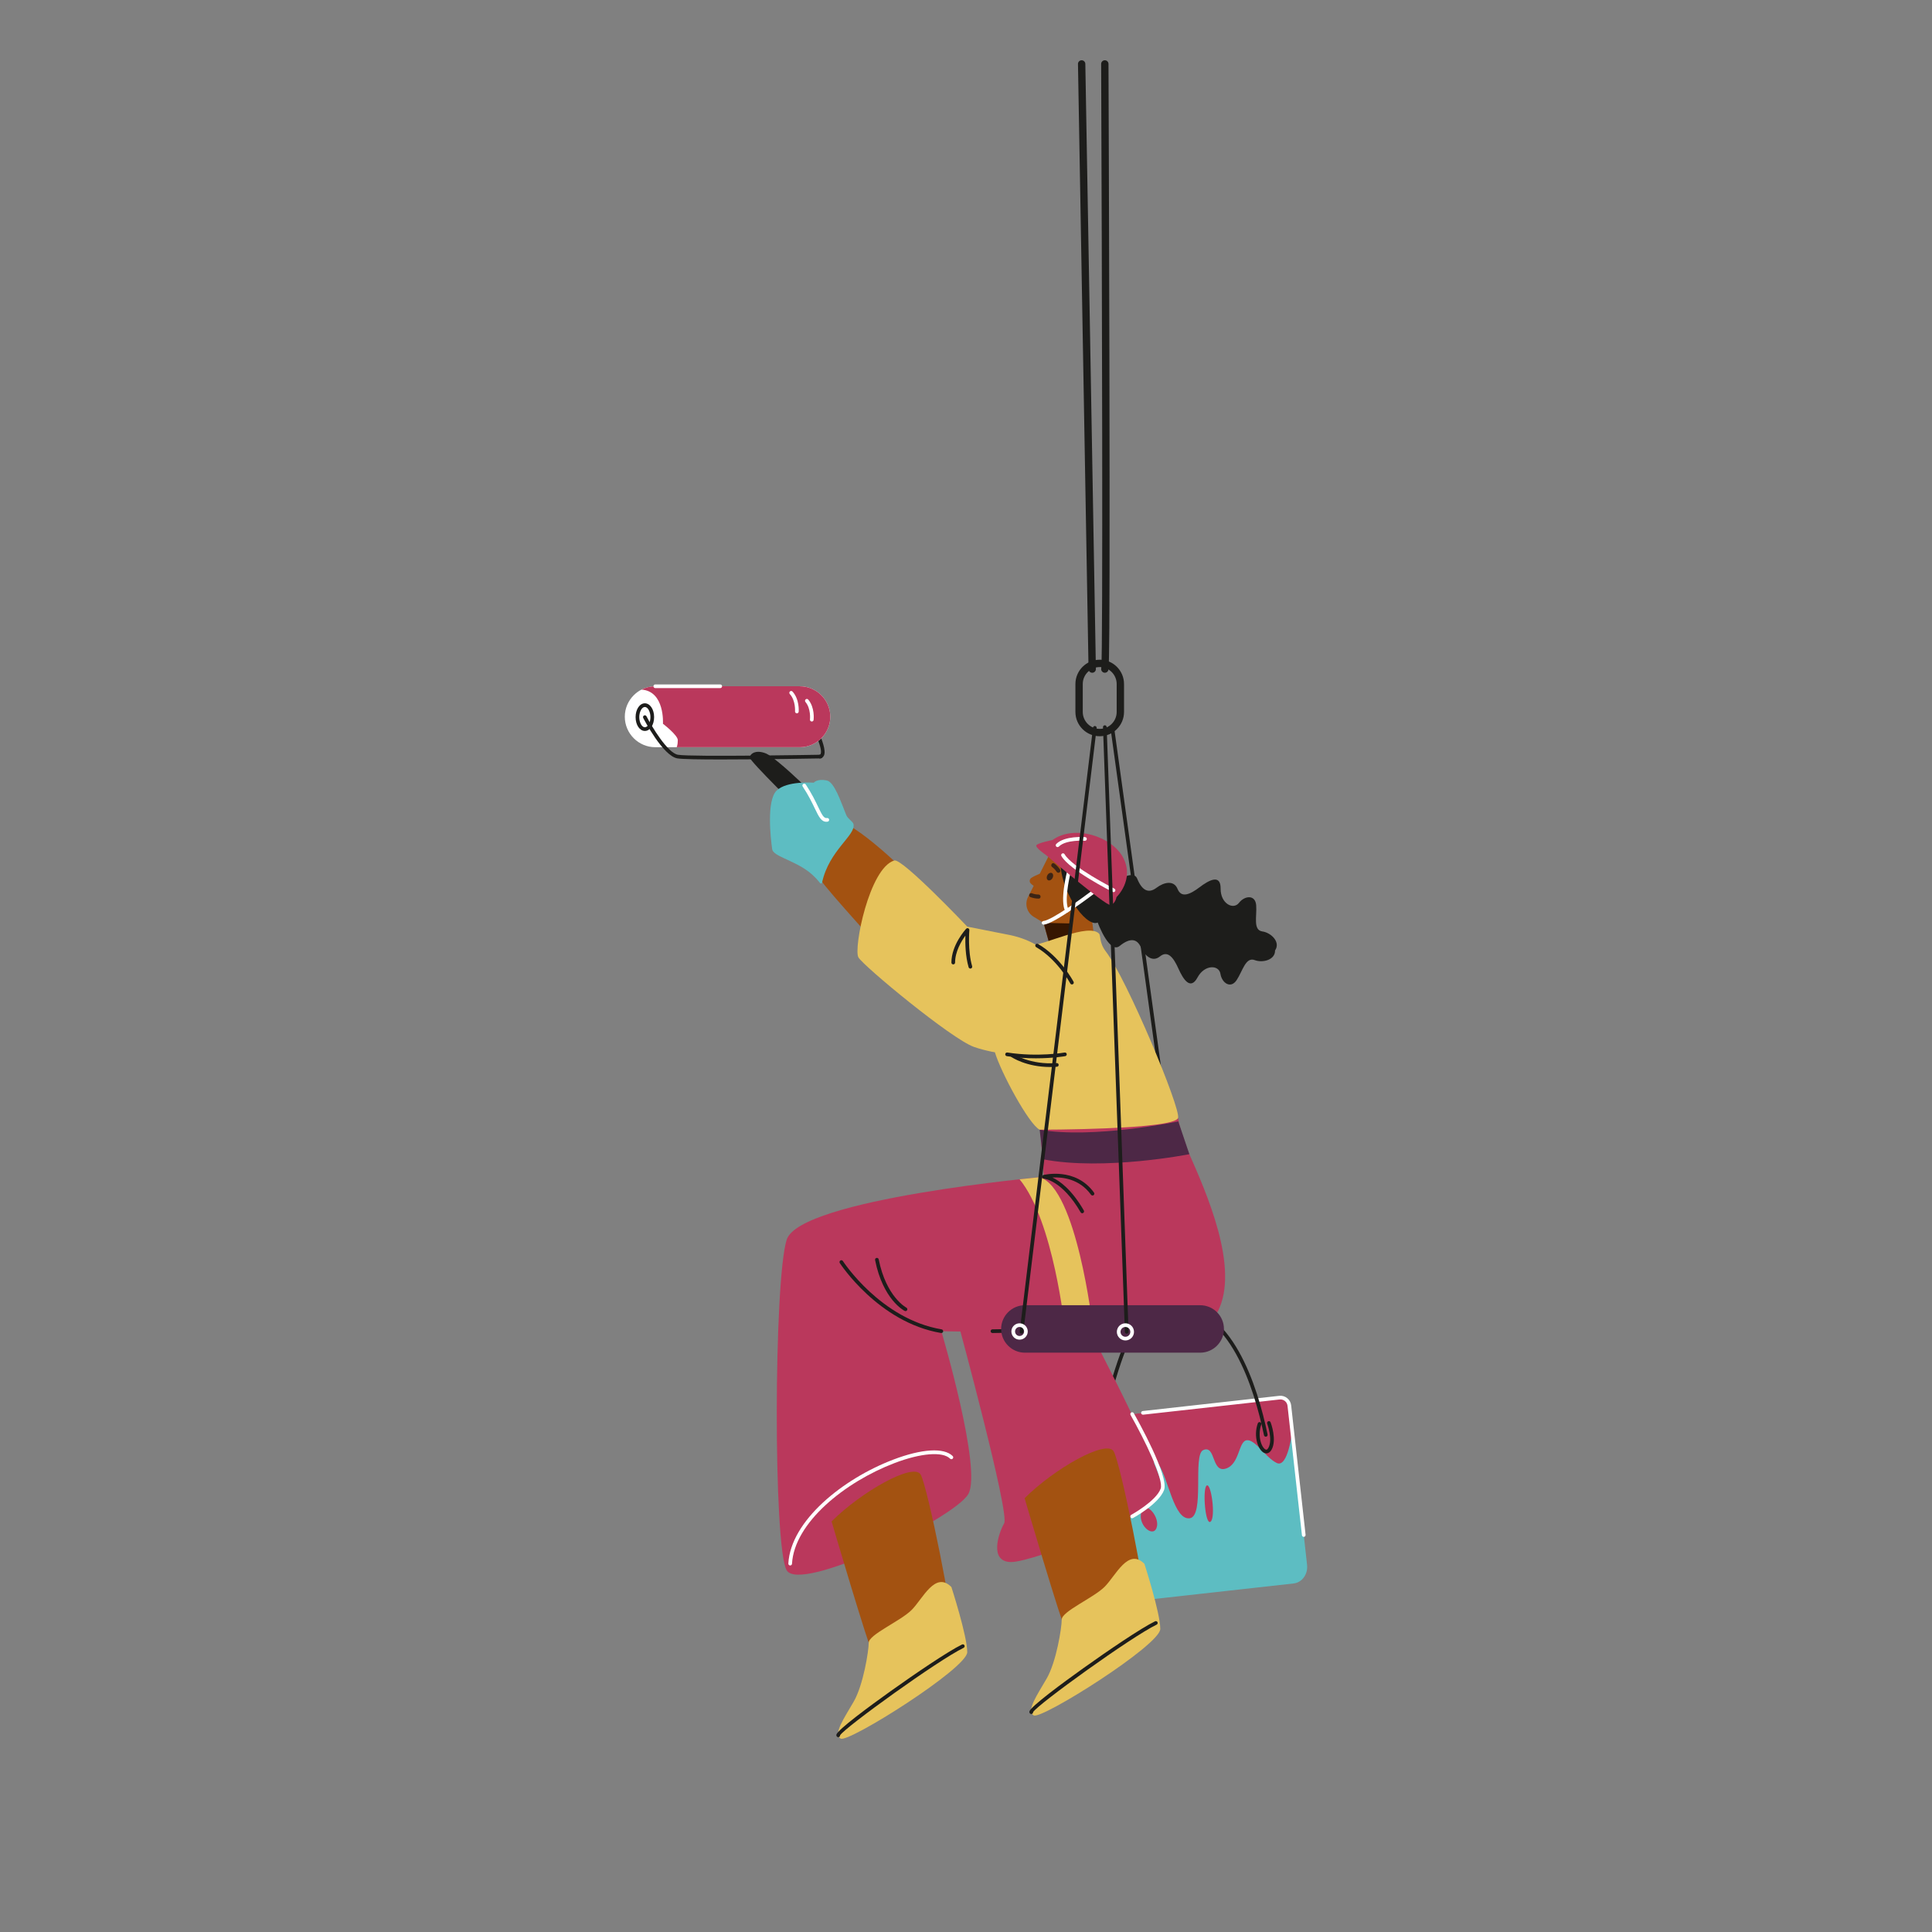 <?xml version="1.0" encoding="utf-8"?>
<svg xmlns="http://www.w3.org/2000/svg" enable-background="new 0 0 2450 2450" id="_x3C_Layer_x3E_" version="1.1" viewBox="0 0 2450 2450" x="0" y="0">
  <rect x="0" y="0" width="2450" height="2450" fill="#808080" stroke="none"/>
  <g>
    <g>
      <g>
        <path d="M1517.471,1698.85c-1.146,0-2.144-0.844-2.306-2.011l-106.876-773.07&#xD;&#xA;				c-0.176-1.276,0.715-2.452,1.991-2.628c1.261-0.177,2.45,0.714,2.628,1.989l106.876,773.07c0.176,1.275-0.714,2.452-1.99,2.628&#xD;&#xA;				C1517.685,1698.843,1517.577,1698.85,1517.471,1698.85z" fill="#1D1D1B"/>
      </g>
      <g>
        <g>
          <path d="M1395.121,1821.887c-1.287,0-2.33-1.043-2.33-2.33c0-4.448,8.547-44.278,21.166-83.304&#xD;&#xA;					c16.836-52.07,33.059-79.527,48.217-81.607c1.265-0.183,2.45,0.715,2.626,1.991c0.175,1.275-0.718,2.451-1.992,2.625&#xD;&#xA;					c-12.861,1.766-28.634,29.617-44.416,78.425c-12.83,39.679-20.94,78.446-20.94,81.87&#xD;&#xA;					C1397.452,1820.844,1396.407,1821.887,1395.121,1821.887z" fill="#1D1D1B"/>
        </g>
        <g>
          <g>
            <path d="M1622.476,1772.386c6.237-0.695,11.856,3.797,12.55,10.034l22.499,201.967&#xD;&#xA;						c1.319,11.838-6.315,22.424-17.063,23.621l-217.572,24.237c-10.748,1.198-20.538-7.447-21.857-19.285l-23.757-213.26&#xD;&#xA;						L1622.476,1772.386z" fill="#5DBDC2"/>
          </g>
          <g>
            <path d="M1635.026,1782.421l3.622,32.513c0,0-5.292,47.317-19.635,40.281&#xD;&#xA;						c-14.327-7.022-27.135-30.028-37.941-28.824c-10.791,1.203-8.795,30.679-26.851,36.042&#xD;&#xA;						c-18.055,5.362-12.364-30.419-28.353-23.589c-13.741,5.87,2.323,84.323-17.374,86.517&#xD;&#xA;						c-19.696,2.194-26.883-50.036-39.105-68.176c-12.237-18.139-23.357,50.127-43.053,52.321&#xD;&#xA;						c-19.696,2.194-8.495-26.375-14.942-35.918c-6.433-9.56-16.335,16.518-25.57,2.848l-8.548-76.735l245.199-27.315&#xD;&#xA;						C1628.713,1771.692,1634.331,1776.184,1635.026,1782.421z" fill="#BA385C"/>
          </g>
          <g>
            <path d="M1530.088,1883.942c-5.274,4.247-1.702,51.183,5.093,45.713&#xD;&#xA;						C1541.974,1924.184,1535.797,1879.345,1530.088,1883.942z" fill="#BA385C"/>
          </g>
          <g>
            <path d="M1447.832,1916.289c-6.312,16.209,13.697,34.381,18.777,21.335&#xD;&#xA;						C1471.689,1924.578,1453.23,1902.427,1447.832,1916.289z" fill="#BA385C"/>
          </g>
        </g>
        <g>
          <path d="M1653.309,1948.907c-1.172,0-2.18-0.881-2.314-2.073l-18.286-164.156&#xD;&#xA;					c-0.267-2.397-1.45-4.547-3.335-6.054c-1.886-1.507-4.241-2.189-6.64-1.922l-173.081,19.281&#xD;&#xA;					c-1.283,0.144-2.43-0.778-2.574-2.058c-0.141-1.279,0.78-2.432,2.059-2.575l173.08-19.281c3.629-0.402,7.208,0.629,10.066,2.914&#xD;&#xA;					c2.857,2.284,4.654,5.544,5.059,9.178l18.286,164.156c0.141,1.279-0.78,2.431-2.059,2.574&#xD;&#xA;					C1653.482,1948.902,1653.396,1948.907,1653.309,1948.907z" fill="#FFF"/>
        </g>
        <g>
          <path d="M1605.149,1821.888c-1.081,0-2.05-0.757-2.279-1.857c-12.468-60.034-43.85-160.746-113.96-160.746&#xD;&#xA;					c-1.287,0-2.331-1.043-2.331-2.33c0-1.287,1.044-2.33,2.331-2.33c73.411,0,105.768,103.039,118.524,164.459&#xD;&#xA;					c0.261,1.261-0.547,2.494-1.808,2.756C1605.466,1821.872,1605.307,1821.888,1605.149,1821.888z" fill="#1D1D1B"/>
        </g>
        <g>
          <path d="M1605.877,1843.038c-0.947,0-1.921-0.22-2.901-0.668c-7.291-3.34-13.84-20.521-7.949-37.412&#xD;&#xA;					c0.425-1.215,1.753-1.851,2.968-1.433c1.216,0.424,1.857,1.753,1.432,2.968c-5.146,14.756,0.486,29.346,5.491,31.639&#xD;&#xA;					c0.557,0.254,1.852,0.843,3.417-1.869c6.154-10.66-1.323-30.749-1.4-30.951c-0.454-1.204,0.151-2.549,1.355-3.004&#xD;&#xA;					c1.2-0.457,2.549,0.149,3.004,1.353c0.345,0.907,8.339,22.357,1.078,34.933&#xD;&#xA;					C1610.695,1841.498,1608.385,1843.038,1605.877,1843.038z" fill="#1D1D1B"/>
        </g>
      </g>
      <g>
        <g>
          <path d="M1215.431,1679.182c0,0,65.234,240.026,57.956,252.631c-7.277,12.605-19.319,49.04,8.917,49.04&#xD;&#xA;					c28.235,0,191.703-62.415,191.703-92.136c0-29.721-120.372-255.604-120.372-255.604L1215.431,1679.182z" fill="#BA385C"/>
        </g>
        <g>
          <path d="M1299.311,1899.922c37.647-37.647,103.915-75.077,112.941-59.442&#xD;&#xA;					c9.027,15.634,42.813,184.967,38.638,192.198c-4.175,7.231-93.114,45.984-99.072,35.666&#xD;&#xA;					C1345.862,2058.025,1299.311,1899.922,1299.311,1899.922z" fill="#A35211"/>
        </g>
        <g>
          <path d="M1451.246,1983.086c-20.625-20.625-36.171,14.856-50.431,29.117&#xD;&#xA;					c-14.26,14.26-54.424,31.141-54.424,41.659c0,10.518-6.885,53.585-19.009,74.584c-12.124,21-26.363,41.207-16.512,46.894&#xD;&#xA;					c9.851,5.687,160.495-89.255,160.495-109.639C1471.365,2045.317,1451.246,1983.086,1451.246,1983.086z" fill="#E6C35C"/>
        </g>
        <g>
          <path d="M1307.814,2173.547c-0.596,0-1.192-0.227-1.647-0.683c-0.632-0.631-0.903-1.522-0.747-2.446&#xD;&#xA;					c1.023-6.071,43.339-37.087,68.471-55.036c30.84-22.024,73.136-50.789,90.843-59.374c1.157-0.563,2.553-0.078,3.113,1.081&#xD;&#xA;					c0.561,1.157,0.077,2.552-1.08,3.113c-32.35,15.685-150.198,100.68-156.627,110.873c0.04,0.643-0.186,1.298-0.678,1.789&#xD;&#xA;					C1309.007,2173.32,1308.411,2173.547,1307.814,2173.547z M1309.47,2169.577L1309.47,2169.577L1309.47,2169.577z&#xD;&#xA;					 M1309.462,2169.569c0.001,0.001,0.003,0.003,0.004,0.004C1309.465,2169.573,1309.464,2169.571,1309.462,2169.569z" fill="#1D1D1B"/>
        </g>
      </g>
      <g>
        <path d="M1600.894,1181.198c-12.267-1.693-6.817-19.443-7.914-33.232c-1.098-13.79-14.635-12.286-21.842-3.014&#xD;&#xA;				c-7.206,9.271-23.426,0.904-23.252-18.074c0.174-18.978-14.763-10.788-26.769-1.694c-12.007,9.094-23.006,13.95-27.802,2.164&#xD;&#xA;				c-4.796-11.786-17.641-8.435-26.796-1.501s-17.757,4.775-24.406-11.566c-5.607-13.78-32.661,6.376-45.103,18.307&#xD;&#xA;				c-2.79-0.341-4.497-0.374-4.896-0.051c-2.838,2.3-4.012,9.011-4.497,14.407c-1.834,4.566-3.325,9.781-2.135,12.708&#xD;&#xA;				c0.176,0.432,1.461,1.131,3.642,2.038c5.116,16.423,19.131,47.294,30.717,37.904c13.706-11.108,22.283-8.85,26.958,1.64&#xD;&#xA;				c4.675,10.49,14.312,19.62,24.197,11.608c9.885-8.011,17.179,1.547,23.311,15.304c6.132,13.757,15.267,28.135,24.267,11.427&#xD;&#xA;				c9.001-16.709,27.245-16.216,29.087-4.619c1.841,11.597,12.976,19.444,20.587,7.893s11.398-29.728,22.961-25.294&#xD;&#xA;				c9.831,3.769,25.95-0.151,25.725-12.263C1624.299,1194.527,1611.636,1182.681,1600.894,1181.198z" fill="#1D1D1B"/>
      </g>
      <g>
        <g>
          <g>
            <path d="M1307.778,1113.297c-2.208,1.555-2.675,4.701-0.915,6.749c1.752,2.038,4.579,3.753,6.499,4.748&#xD;&#xA;						c3.441,1.782,4.353-1.987,6.49-6.113c2.137-4.126,2.926-12.377,2.926-12.377S1311.726,1110.516,1307.778,1113.297z" fill="#A35211"/>
          </g>
          <g>
            <g>
              <g>
                <path d="M1323.41,1170.252c-0.328,1.039,10.85,37.513,10.85,37.513l3.335,11.047l53.379-4.025l-5.917-45.888&#xD;&#xA;								l34.033-50.278l-49.738-34.854l-32.618-11.877l-33.055,65.59c-4.531,8.949-1.42,19.878,7.146,25.1L1323.41,1170.252z" fill="#A35211"/>
              </g>
            </g>
          </g>
          <g>
            <g>
              <g>
                <path d="M1328.193,1109.896c-1.349,2.506-0.981,5.323,0.82,6.292c1.801,0.969,4.355-0.276,5.703-2.781&#xD;&#xA;								c1.348-2.505,0.981-5.323-0.82-6.292C1332.095,1106.146,1329.542,1107.391,1328.193,1109.896z" fill="#3C2415"/>
              </g>
            </g>
          </g>
          <g>
            <g>
              <g>
                <path d="M1337.037,1095.064c2.972,2.19,5.401,4.805,7.407,7.9c0.768,1.186,0.057,2.917-1.111,3.527&#xD;&#xA;								c-1.352,0.704-2.756,0.077-3.526-1.111c-1.492-2.301-3.406-4.3-5.61-5.924&#xD;&#xA;								C1331.502,1097.471,1334.318,1093.06,1337.037,1095.064z" fill="#3C2415"/>
              </g>
            </g>
          </g>
          <g>
            <g>
              <g>
                <path d="M1317.178,1139.557c-3.692-0.007-7.197-0.677-10.646-1.984c-1.321-0.501-1.773-2.318-1.192-3.5&#xD;&#xA;								c0.673-1.367,2.176-1.694,3.5-1.192c2.564,0.972,5.291,1.449,8.029,1.455&#xD;&#xA;								C1320.215,1134.342,1320.556,1139.562,1317.178,1139.557z" fill="#3C2415"/>
              </g>
            </g>
          </g>
          <g>
            <g>
              <g>
                <path d="M1323.41,1170.252l35.292,0.84c0,0,3.223,23.059-28.53,23.791L1323.41,1170.252z" fill="#361601"/>
              </g>
            </g>
          </g>
          <g>
            <g>
              <g>
                <path d="M1386.882,1146.165c0.793,0.249,1.689,0.118,2.394-0.429c2.817-2.193,6.853-7.108,2.236-15.408&#xD;&#xA;								c-0.704-1.262-2.296-1.714-3.556-1.013c-1.262,0.702-1.716,2.293-1.014,3.556c2.757,4.953,1.104,7.197-0.877,8.737&#xD;&#xA;								c-1.139,0.886-1.345,2.53-0.458,3.669C1385.945,1145.713,1386.394,1146.011,1386.882,1146.165z" fill="#DB7E44"/>
              </g>
            </g>
          </g>
          <g>
            <path d="M1344.764,1089.042c-1.431,40.949,31.725,85.476,46.255,81.21c14.53-4.265,19.815-30.696,19.815-30.696&#xD;&#xA;						s-24.917-33.503-28.07-35.323C1379.61,1102.412,1344.764,1089.042,1344.764,1089.042z" fill="#1D1D1B"/>
          </g>
        </g>
        <g>
          <path d="M1323.406,1172.583c-1.199,0-2.217-0.919-2.32-2.135c-0.108-1.283,0.845-2.409,2.129-2.517&#xD;&#xA;					c10.477-0.879,50.259-29.747,64.703-40.797c1.019-0.782,2.485-0.588,3.266,0.436c0.781,1.021,0.587,2.484-0.435,3.266&#xD;&#xA;					c-5.426,4.151-53.412,40.588-67.146,41.739C1323.538,1172.581,1323.471,1172.583,1323.406,1172.583z" fill="#FFF"/>
        </g>
        <g>
          <path d="M1353.135,1157.106c-0.804,0-1.589-0.418-2.019-1.166c-7.42-12.849,1.199-47.785,3.001-54.658&#xD;&#xA;					c0.328-1.245,1.599-1.991,2.846-1.663c1.245,0.326,1.989,1.6,1.663,2.845c-3.83,14.599-8.87,41.799-3.475,51.145&#xD;&#xA;					c0.643,1.114,0.263,2.54-0.853,3.183C1353.931,1157.005,1353.53,1157.106,1353.135,1157.106z" fill="#FFF"/>
        </g>
        <g>
          <g>
            <path d="M1325.963,1083.924c0,0,75.913,64.655,82.105,63.664c6.192-0.99,7.802-9.952,7.802-9.952&#xD;&#xA;						s22.704-21.514,8.834-49.254c-13.87-27.74-62.334-43.178-90.074-23.117c0,0-18.634,3.66-20.346,6.625&#xD;&#xA;						C1312.572,1074.855,1325.963,1083.924,1325.963,1083.924z" fill="#BA385C"/>
          </g>
          <g>
            <path d="M1341.103,1074.221c-0.596,0-1.193-0.228-1.648-0.683c-0.91-0.91-0.91-2.386,0-3.295&#xD;&#xA;						c10.581-10.58,35.535-8.785,36.586-8.704c1.284,0.099,2.243,1.219,2.144,2.502c-0.099,1.283-1.192,2.245-2.502,2.145&#xD;&#xA;						c-0.235-0.019-23.87-1.71-32.932,7.352C1342.295,1073.993,1341.699,1074.221,1341.103,1074.221z" fill="#FFF"/>
          </g>
          <g>
            <path d="M1412.072,1131.316c-0.352,0-0.71-0.08-1.046-0.249c-2.231-1.123-54.778-27.712-65.038-45.482&#xD;&#xA;						c-0.643-1.114-0.263-2.54,0.853-3.183c1.112-0.643,2.541-0.263,3.183,0.853c9.571,16.576,62.563,43.381,63.097,43.649&#xD;&#xA;						c1.15,0.579,1.613,1.979,1.035,3.13C1413.745,1130.845,1412.925,1131.316,1412.072,1131.316z" fill="#FFF"/>
          </g>
        </g>
      </g>
      <g>
        <path d="M1018.211,1031.256c0,0-67.368-65.883-67.368-70.506c0-4.623,7.265-10.568,20.475-5.284&#xD;&#xA;				c13.209,5.284,75.027,63.625,72.101,68.694C1040.492,1029.229,1018.211,1031.256,1018.211,1031.256z" fill="#1D1D1B"/>
      </g>
      <g>
        <path d="M1039.647,961.778c-1.115,0-2.102-0.803-2.294-1.94c-0.217-1.268,0.637-2.473,1.906-2.688&#xD;&#xA;				c0.712-0.122,1.102-0.413,1.392-1.04c3.449-7.477-12.149-38.572-22.79-56.415c-0.66-1.106-0.297-2.536,0.808-3.195&#xD;&#xA;				c1.106-0.658,2.535-0.298,3.195,0.807c2.946,4.94,28.622,48.609,23.019,60.756c-0.936,2.03-2.61,3.303-4.84,3.682&#xD;&#xA;				C1039.908,961.767,1039.778,961.778,1039.647,961.778z" fill="#1D1D1B"/>
      </g>
      <g>
        <path d="M1151.297,1108.366c0,0-82.229-82.229-98.741-65.717c-16.511,16.512-17.08,63.595-10.898,74.304&#xD;&#xA;				c6.183,10.709,85.862,98.044,85.862,98.044L1151.297,1108.366z" fill="#A35211"/>
      </g>
      <g>
        <path d="M1323.681,1492.322c0,0-309.763,27.851-326.11,79.863c-16.346,52.013-17.056,389.53,0,419.072&#xD;&#xA;				c17.056,29.542,212.469-65.639,230.341-96.595c17.872-30.955-34.18-206.563-34.18-206.563s333.859,8.157,350.712-25.263&#xD;&#xA;				c27.688-54.904-13.983-149.162-37.768-202.747c-9.549-21.512-12.759-42.455-12.759-42.455l-174.985,11.168L1323.681,1492.322z" fill="#BA385C"/>
      </g>
      <g>
        <path d="M1322.779,1470.142l-4.379-37.551c68.025,11.957,175.79-10.499,175.79-10.499l14.069,41.565&#xD;&#xA;				C1508.259,1463.656,1400.296,1485.002,1322.779,1470.142L1322.779,1470.142z" fill="#4D2846"/>
      </g>
      <g>
        <path d="M1292.927,1495.459c43.303,52.784,57.503,189.798,57.503,189.798l35.005-4.836&#xD;&#xA;				c0,0-20.137-173.674-67.034-187.601L1292.927,1495.459z" fill="#E6C35C"/>
      </g>
      <g>
        <path d="M1054.537,1929.336c37.647-37.647,103.915-75.077,112.941-59.442&#xD;&#xA;				c9.027,15.634,42.813,184.967,38.638,192.198s-93.114,45.984-99.071,35.666&#xD;&#xA;				C1101.087,2087.439,1054.537,1929.336,1054.537,1929.336z" fill="#A35211"/>
      </g>
      <g>
        <path d="M1206.472,2012.501c-20.625-20.625-36.171,14.856-50.432,29.117&#xD;&#xA;				c-14.26,14.26-54.424,31.141-54.424,41.659c0,10.519-6.885,53.585-19.009,74.585c-12.124,20.999-26.363,41.206-16.512,46.893&#xD;&#xA;				c9.851,5.688,160.495-89.255,160.495-109.638C1226.59,2074.732,1206.472,2012.501,1206.472,2012.501z" fill="#E6C35C"/>
      </g>
      <g>
        <path d="M1002.03,1985.201c-0.044,0-0.088-0.001-0.132-0.003c-1.285-0.072-2.269-1.172-2.197-2.457&#xD;&#xA;				c3.051-54.33,69.161-107.382,132.887-131.708c36.306-13.861,64.541-15.572,75.531-4.583c0.91,0.91,0.91,2.386,0,3.296&#xD;&#xA;				c-0.91,0.91-2.385,0.91-3.296,0c-9.366-9.364-37.066-7.15-70.574,5.641c-62.324,23.79-126.955,75.264-129.894,127.614&#xD;&#xA;				C1004.287,1984.241,1003.258,1985.201,1002.03,1985.201z" fill="#FFF"/>
      </g>
      <g>
        <path d="M1063.041,2202.962c-0.596,0-1.193-0.228-1.648-0.683c-0.631-0.631-0.903-1.522-0.746-2.446&#xD;&#xA;				c1.023-6.071,43.338-37.088,68.471-55.036c30.841-22.024,73.136-50.789,90.843-59.374c1.161-0.563,2.552-0.078,3.113,1.081&#xD;&#xA;				c0.562,1.157,0.077,2.552-1.08,3.113c-32.349,15.685-150.197,100.679-156.627,110.872c0.039,0.643-0.187,1.299-0.678,1.79&#xD;&#xA;				C1064.234,2202.734,1063.637,2202.962,1063.041,2202.962z M1064.689,2198.983c0.001,0.001,0.003,0.003,0.004,0.005&#xD;&#xA;				C1064.692,2198.986,1064.69,2198.985,1064.689,2198.983z" fill="#1D1D1B"/>
      </g>
      <g>
        <path d="M1193.736,1690.428c-0.129,0-0.259-0.011-0.392-0.032c-79.357-13.391-127.906-87.968-128.387-88.72&#xD;&#xA;				c-0.693-1.084-0.376-2.525,0.707-3.219c1.08-0.693,2.523-0.379,3.22,0.705c0.47,0.734,47.951,73.596,125.237,86.637&#xD;&#xA;				c1.268,0.214,2.124,1.417,1.91,2.686C1195.839,1689.624,1194.852,1690.428,1193.736,1690.428z" fill="#1D1D1B"/>
      </g>
      <g>
        <path d="M1148.276,1662.62c-0.354,0-0.71-0.08-1.047-0.249c-1.118-0.565-27.501-14.393-37.516-64.464&#xD;&#xA;				c-0.254-1.262,0.566-2.491,1.828-2.743c1.25-0.254,2.49,0.566,2.741,1.828c9.532,47.656,34.799,61.091,35.053,61.22&#xD;&#xA;				c1.143,0.586,1.601,1.988,1.018,3.132C1149.942,1662.153,1149.124,1662.62,1148.276,1662.62z" fill="#1D1D1B"/>
      </g>
      <g>
        <path d="M1258.554,1690.428c-1.287,0-2.33-1.043-2.33-2.33s1.044-2.33,2.33-2.33&#xD;&#xA;				c3.476,0,161.488-2.797,163.085-2.826c0.013,0,0.027,0,0.042,0c1.267,0,2.307,1.017,2.329,2.29&#xD;&#xA;				c0.023,1.287-1.003,2.348-2.289,2.372C1415.204,1687.718,1262.071,1690.428,1258.554,1690.428z" fill="#1D1D1B"/>
      </g>
      <g>
        <path d="M1372.392,1538.521c-0.804,0-1.589-0.418-2.019-1.166c-23.676-41.008-46.573-42.693-46.801-42.705&#xD;&#xA;				c-1.146-0.061-2.085-0.948-2.202-2.09c-0.117-1.141,0.607-2.199,1.716-2.492c0.403-0.108,40.791-10.323,64.24,22.304&#xD;&#xA;				c0.751,1.045,0.513,2.501-0.533,3.253c-1.039,0.752-2.499,0.515-3.252-0.532c-14.585-20.291-36.331-22.583-49.022-21.896&#xD;&#xA;				c9.679,4.532,24.668,15.465,39.888,41.827c0.643,1.114,0.263,2.54-0.853,3.183&#xD;&#xA;				C1373.189,1538.42,1372.788,1538.521,1372.392,1538.521z" fill="#1D1D1B"/>
      </g>
      <g>
        <path d="M1318.4,1432.591c-13.607-6.75-49.128-72.578-56.729-98.097c-12.11-40.66,7.956-46.033,7.956-53.744&#xD;&#xA;				c0-12.549,24.662-82.559,40.018-82.559c15.356,0,70.426-27.879,83.965-14.339c2.618,2.618-0.099,11.219,8.742,22.794&#xD;&#xA;				c26.839,35.137,95.161,198.867,91.565,210.988C1489.459,1432.66,1318.4,1432.591,1318.4,1432.591z" fill="#E6C35C"/>
      </g>
      <g>
        <path d="M1330.285,1214.043c-12.602-21.828-50.196-28.4-50.196-28.4l-53.499-10.568&#xD;&#xA;				c0,0-82.394-86.852-92.466-83.88c-31.857,9.4-51.965,111.776-45.573,122.848c6.393,11.072,118.225,103.694,146.626,113.602&#xD;&#xA;				c28.4,9.907,66.708,11.888,66.708,11.888L1330.285,1214.043z" fill="#E6C35C"/>
      </g>
      <g>
        <path d="M1039.966,1119.873c0.728,0.948,2.231,0.608,2.482-0.561c8.906-41.383,43.212-60.055,39.829-74.351&#xD;&#xA;				c-0.777-3.285-7.151-6.495-9.164-11.476c-6.967-17.233-15.108-41.881-24.722-43.802c-12.392-2.477-16.452,2.865-16.452,2.865&#xD;&#xA;				s-34.337-2.737-47.216,10.142c-12.879,12.879-7.462,60.691-5.48,74.304c1.248,8.578,25.784,13.549,44.888,27.396&#xD;&#xA;				C1031.821,1109.964,1037.29,1116.387,1039.966,1119.873z" fill="#5DBDC2"/>
      </g>
      <g>
        <path d="M1313.741,1342.061c-10.973,0-23.647-0.685-37.003-2.738c-1.273-0.195-2.146-1.385-1.95-2.657&#xD;&#xA;				c0.196-1.273,1.393-2.153,2.657-1.949c39.1,6.008,72.232,0.072,72.563,0.012c1.269-0.235,2.481,0.604,2.713,1.87&#xD;&#xA;				c0.234,1.265-0.604,2.481-1.869,2.714C1350.627,1339.353,1335.555,1342.061,1313.741,1342.061z" fill="#1D1D1B"/>
      </g>
      <g>
        <path d="M1331.714,1353.083c-30.261,0-48.481-12.207-49.308-12.774c-1.062-0.727-1.335-2.178-0.609-3.24&#xD;&#xA;				c0.729-1.062,2.177-1.333,3.24-0.607c0.206,0.14,21.29,14.186,54.979,11.644c1.288-0.101,2.403,0.865,2.5,2.149&#xD;&#xA;				c0.095,1.283-0.865,2.402-2.149,2.499C1337.385,1352.979,1334.498,1353.083,1331.714,1353.083z" fill="#1D1D1B"/>
      </g>
      <g>
        <path d="M1230.553,1228.262c-1.006,0-1.935-0.657-2.233-1.672c-4.136-14.013-4.384-30.715-4.107-40.103&#xD;&#xA;				c-5.175,7.127-13.052,20.259-13.052,34.16c0,1.288-1.044,2.33-2.331,2.33c-1.287,0-2.33-1.043-2.33-2.33&#xD;&#xA;				c0-22.453,17.95-42.042,18.713-42.866c0.68-0.73,1.739-0.949,2.654-0.545c0.91,0.404,1.463,1.342,1.376,2.333&#xD;&#xA;				c-0.022,0.26-2.2,26.227,3.548,45.702c0.364,1.234-0.341,2.53-1.575,2.894&#xD;&#xA;				C1230.994,1228.231,1230.771,1228.262,1230.553,1228.262z" fill="#1D1D1B"/>
      </g>
      <g>
        <path d="M1359.348,1248.406c-0.833,0-1.64-0.449-2.059-1.237c-0.162-0.304-16.491-30.594-43.294-46.069&#xD;&#xA;				c-1.115-0.643-1.496-2.069-0.853-3.183c0.643-1.117,2.071-1.496,3.183-0.853c27.986,16.158,44.395,46.629,45.08,47.919&#xD;&#xA;				c0.602,1.136,0.172,2.547-0.965,3.15C1360.091,1248.318,1359.717,1248.406,1359.348,1248.406z" fill="#1D1D1B"/>
      </g>
      <g>
        <g>
          <path d="M1052.895,908.903c0,10.625-4.355,20.285-11.354,27.284c-6.999,7.014-16.659,11.354-27.284,11.354&#xD;&#xA;					H830.965c-21.251,0-38.637-17.387-38.637-38.638c0-10.625,4.354-20.285,11.354-27.284c2.853-2.853,6.137-5.275,9.763-7.118&#xD;&#xA;					c5.261-2.705,11.22-4.235,17.52-4.235h183.292C1035.508,870.266,1052.895,887.652,1052.895,908.903z" fill="#FFF"/>
        </g>
        <g>
          <path d="M1052.895,908.903c0,10.625-4.355,20.285-11.354,27.284c-6.999,7.014-16.659,11.354-27.284,11.354&#xD;&#xA;					H858.086c0,0,1.442-2.482,1.442-8.917s-18.829-20.805-18.829-20.805s2.586-41.417-27.254-43.319&#xD;&#xA;					c5.261-2.705,11.22-4.235,17.52-4.235h183.292C1035.508,870.266,1052.895,887.652,1052.895,908.903z" fill="#BA385C"/>
        </g>
        <g>
          <path d="M817.748,926.92c-6.585,0-11.743-7.696-11.743-17.521c0-9.825,5.158-17.522,11.743-17.522&#xD;&#xA;					c6.585,0,11.742,7.697,11.742,17.522C829.49,919.223,824.333,926.92,817.748,926.92z M817.748,896.538&#xD;&#xA;					c-3.772,0-7.081,6.009-7.081,12.86c0,6.851,3.309,12.86,7.081,12.86c3.771,0,7.081-6.009,7.081-12.86&#xD;&#xA;					C824.829,902.547,821.52,896.538,817.748,896.538z" fill="#1D1D1B"/>
        </g>
      </g>
      <g>
        <path d="M914.55,963.085c-27.197,0-49.628-0.34-55.577-1.359c-18.273-3.132-42.282-49.295-43.296-51.259&#xD;&#xA;				c-0.59-1.144-0.141-2.549,1.003-3.14c1.142-0.589,2.549-0.142,3.139,1.002c6.608,12.803,26.665,46.527,39.941,48.802&#xD;&#xA;				c16.928,2.903,179.228-0.003,180.864-0.033c1.269-0.083,2.349,1,2.373,2.287c0.023,1.287-1.001,2.349-2.288,2.372&#xD;&#xA;				C1036.303,961.839,966.684,963.085,914.55,963.085z" fill="#1D1D1B"/>
      </g>
      <g>
        <path d="M1522.015,1715.343h-222.364c-16.547,0-30.087-13.539-30.087-30.087l0,0&#xD;&#xA;				c0-16.548,13.539-30.086,30.087-30.086h222.364c16.548,0,30.086,13.539,30.086,30.086l0,0&#xD;&#xA;				C1552.101,1701.804,1538.563,1715.343,1522.015,1715.343z" fill="#4D2846"/>
      </g>
      <g>
        <path d="M1394.576,933.635c-16.998,0-30.827-13.828-30.827-30.825v-35.381c0-16.998,13.829-30.826,30.827-30.826&#xD;&#xA;				c16.997,0,30.825,13.829,30.825,30.826v35.381C1425.402,919.807,1411.573,933.635,1394.576,933.635z M1394.576,845.924&#xD;&#xA;				c-11.858,0-21.505,9.647-21.505,21.504v35.381c0,11.857,9.647,21.503,21.505,21.503c11.856,0,21.503-9.646,21.503-21.503v-35.381&#xD;&#xA;				C1416.079,855.571,1406.432,845.924,1394.576,845.924z" fill="#1D1D1B"/>
      </g>
      <g>
        <path d="M1428.805,1691.271c-1.249,0-2.282-0.989-2.328-2.246l-27.76-766.869&#xD;&#xA;				c-0.047-1.286,0.959-2.367,2.244-2.413c1.299-0.055,2.367,0.958,2.414,2.245l27.76,766.869c0.047,1.286-0.959,2.367-2.244,2.413&#xD;&#xA;				C1428.863,1691.27,1428.834,1691.271,1428.805,1691.271z" fill="#1D1D1B"/>
      </g>
      <g>
        <path d="M1295.408,1691.271c-0.094,0-0.188-0.005-0.284-0.017c-1.277-0.156-2.188-1.317-2.033-2.595&#xD;&#xA;				l92.972-765.958c0.156-1.278,1.317-2.181,2.595-2.033c1.278,0.155,2.188,1.317,2.033,2.595l-92.972,765.958&#xD;&#xA;				C1297.574,1690.403,1296.57,1691.271,1295.408,1691.271z" fill="#1D1D1B"/>
      </g>
      <g>
        <path d="M1292.927,1698.85c-5.723,0-10.38-4.656-10.38-10.38c0-5.724,4.656-10.38,10.38-10.38&#xD;&#xA;				c5.724,0,10.38,4.656,10.38,10.38C1303.307,1694.193,1298.65,1698.85,1292.927,1698.85z M1292.927,1682.75&#xD;&#xA;				c-3.153,0-5.718,2.566-5.718,5.72c0,3.153,2.566,5.718,5.718,5.718c3.153,0,5.719-2.566,5.719-5.718&#xD;&#xA;				C1298.646,1685.316,1296.08,1682.75,1292.927,1682.75z" fill="#FFF"/>
      </g>
      <g>
        <path d="M1427.169,1699.84c-5.996,0-10.876-4.879-10.876-10.875c0-5.997,4.88-10.876,10.876-10.876&#xD;&#xA;				c5.997,0,10.875,4.879,10.875,10.876C1438.044,1694.962,1433.166,1699.84,1427.169,1699.84z M1427.169,1682.75&#xD;&#xA;				c-3.428,0-6.215,2.788-6.215,6.215c0,3.427,2.787,6.214,6.215,6.214c3.426,0,6.214-2.787,6.214-6.214&#xD;&#xA;				C1433.383,1685.538,1430.595,1682.75,1427.169,1682.75z" fill="#FFF"/>
      </g>
      <g>
        <path d="M1385.054,853.131c-2.537,0-4.614-2.033-4.659-4.58l-13.393-767.387&#xD;&#xA;				c-0.044-2.574,2.006-4.697,4.579-4.742c0.029-0.001,0.056-0.001,0.084-0.001c2.537,0,4.614,2.033,4.659,4.579l13.393,767.388&#xD;&#xA;				c0.044,2.574-2.006,4.697-4.579,4.742C1385.109,853.131,1385.081,853.131,1385.054,853.131z" fill="#1D1D1B"/>
      </g>
      <g>
        <path d="M1401.041,853.132c-0.79,0-1.591-0.202-2.326-0.625c-1.875-1.082-2.713-3.271-2.166-5.266&#xD;&#xA;				c2.264-17.962,0.886-508.42-0.164-766.14c-0.01-2.575,2.068-4.67,4.641-4.68c0.008,0,0.014,0,0.02,0&#xD;&#xA;				c2.566,0,4.651,2.074,4.661,4.642c0.008,1.905,0.78,192.694,1.164,381.688c0.224,111.005,0.275,199.677,0.146,263.557&#xD;&#xA;				c-0.246,121.568-0.955,122.795-1.935,124.493C1404.219,852.296,1402.653,853.132,1401.041,853.132z M1397.001,846.154&#xD;&#xA;				c0,0.001-0.001,0.002-0.001,0.002C1396.999,846.156,1397.001,846.155,1397.001,846.154z M1397.01,846.139&#xD;&#xA;				c-0.003,0.004-0.004,0.007-0.006,0.01C1397.006,846.146,1397.007,846.143,1397.01,846.139z" fill="#1D1D1B"/>
      </g>
      <g>
        <path d="M1435.715,1925.316c-0.826,0-1.624-0.44-2.047-1.215c-0.618-1.13-0.2-2.546,0.928-3.162&#xD;&#xA;				c0.313-0.17,31.267-17.208,37.23-33.043c4.371-11.605-20.414-62.306-38.14-93.554c-0.636-1.12-0.243-2.542,0.877-3.177&#xD;&#xA;				c1.117-0.635,2.541-0.242,3.177,0.877c4.625,8.151,44.987,80.135,38.446,97.497c-6.571,17.451-38.021,34.763-39.358,35.492&#xD;&#xA;				C1436.475,1925.224,1436.093,1925.316,1435.715,1925.316z" fill="#FFF"/>
      </g>
      <g>
        <path d="M1047.88,1042.083c-6.473,0-9.638-6.588-14.645-17.006c-3.57-7.428-8.013-16.673-15.315-27.685&#xD;&#xA;				c-0.711-1.073-0.419-2.52,0.654-3.23c1.068-0.712,2.516-0.42,3.231,0.654c7.48,11.279,12.191,21.084,15.632,28.243&#xD;&#xA;				c5.099,10.61,7.302,14.887,11.344,14.291c1.262-0.193,2.461,0.686,2.651,1.959c0.191,1.273-0.686,2.46-1.959,2.651&#xD;&#xA;				C1048.92,1042.043,1048.388,1042.083,1047.88,1042.083z" fill="#FFF"/>
      </g>
      <g>
        <path d="M913.36,872.596h-82.395c-1.287,0-2.33-1.043-2.33-2.33c0-1.287,1.044-2.331,2.33-2.331h82.395&#xD;&#xA;				c1.287,0,2.331,1.043,2.331,2.331C915.691,871.553,914.647,872.596,913.36,872.596z" fill="#FFF"/>
      </g>
      <g>
        <path d="M1029.445,914.955c-0.091,0-0.182-0.005-0.275-0.016c-1.277-0.15-2.191-1.309-2.042-2.586&#xD;&#xA;				c0.015-0.135,1.487-13.602-5.73-22.187c-0.828-0.985-0.701-2.456,0.285-3.284c0.985-0.829,2.455-0.701,3.284,0.284&#xD;&#xA;				c8.532,10.151,6.864,25.104,6.789,25.735C1031.615,914.086,1030.609,914.955,1029.445,914.955z" fill="#FFF"/>
      </g>
      <g>
        <path d="M1010.523,904.585c-0.061,0-0.121-0.002-0.182-0.007c-1.282-0.099-2.243-1.219-2.144-2.501&#xD;&#xA;				c0.009-0.136,0.939-13.652-6.615-21.941c-0.868-0.95-0.8-2.424,0.151-3.291c0.952-0.867,2.423-0.801,3.293,0.152&#xD;&#xA;				c8.934,9.799,7.867,24.807,7.817,25.441C1012.747,903.659,1011.727,904.585,1010.523,904.585z" fill="#FFF"/>
      </g>
    </g>
  </g>
</svg>